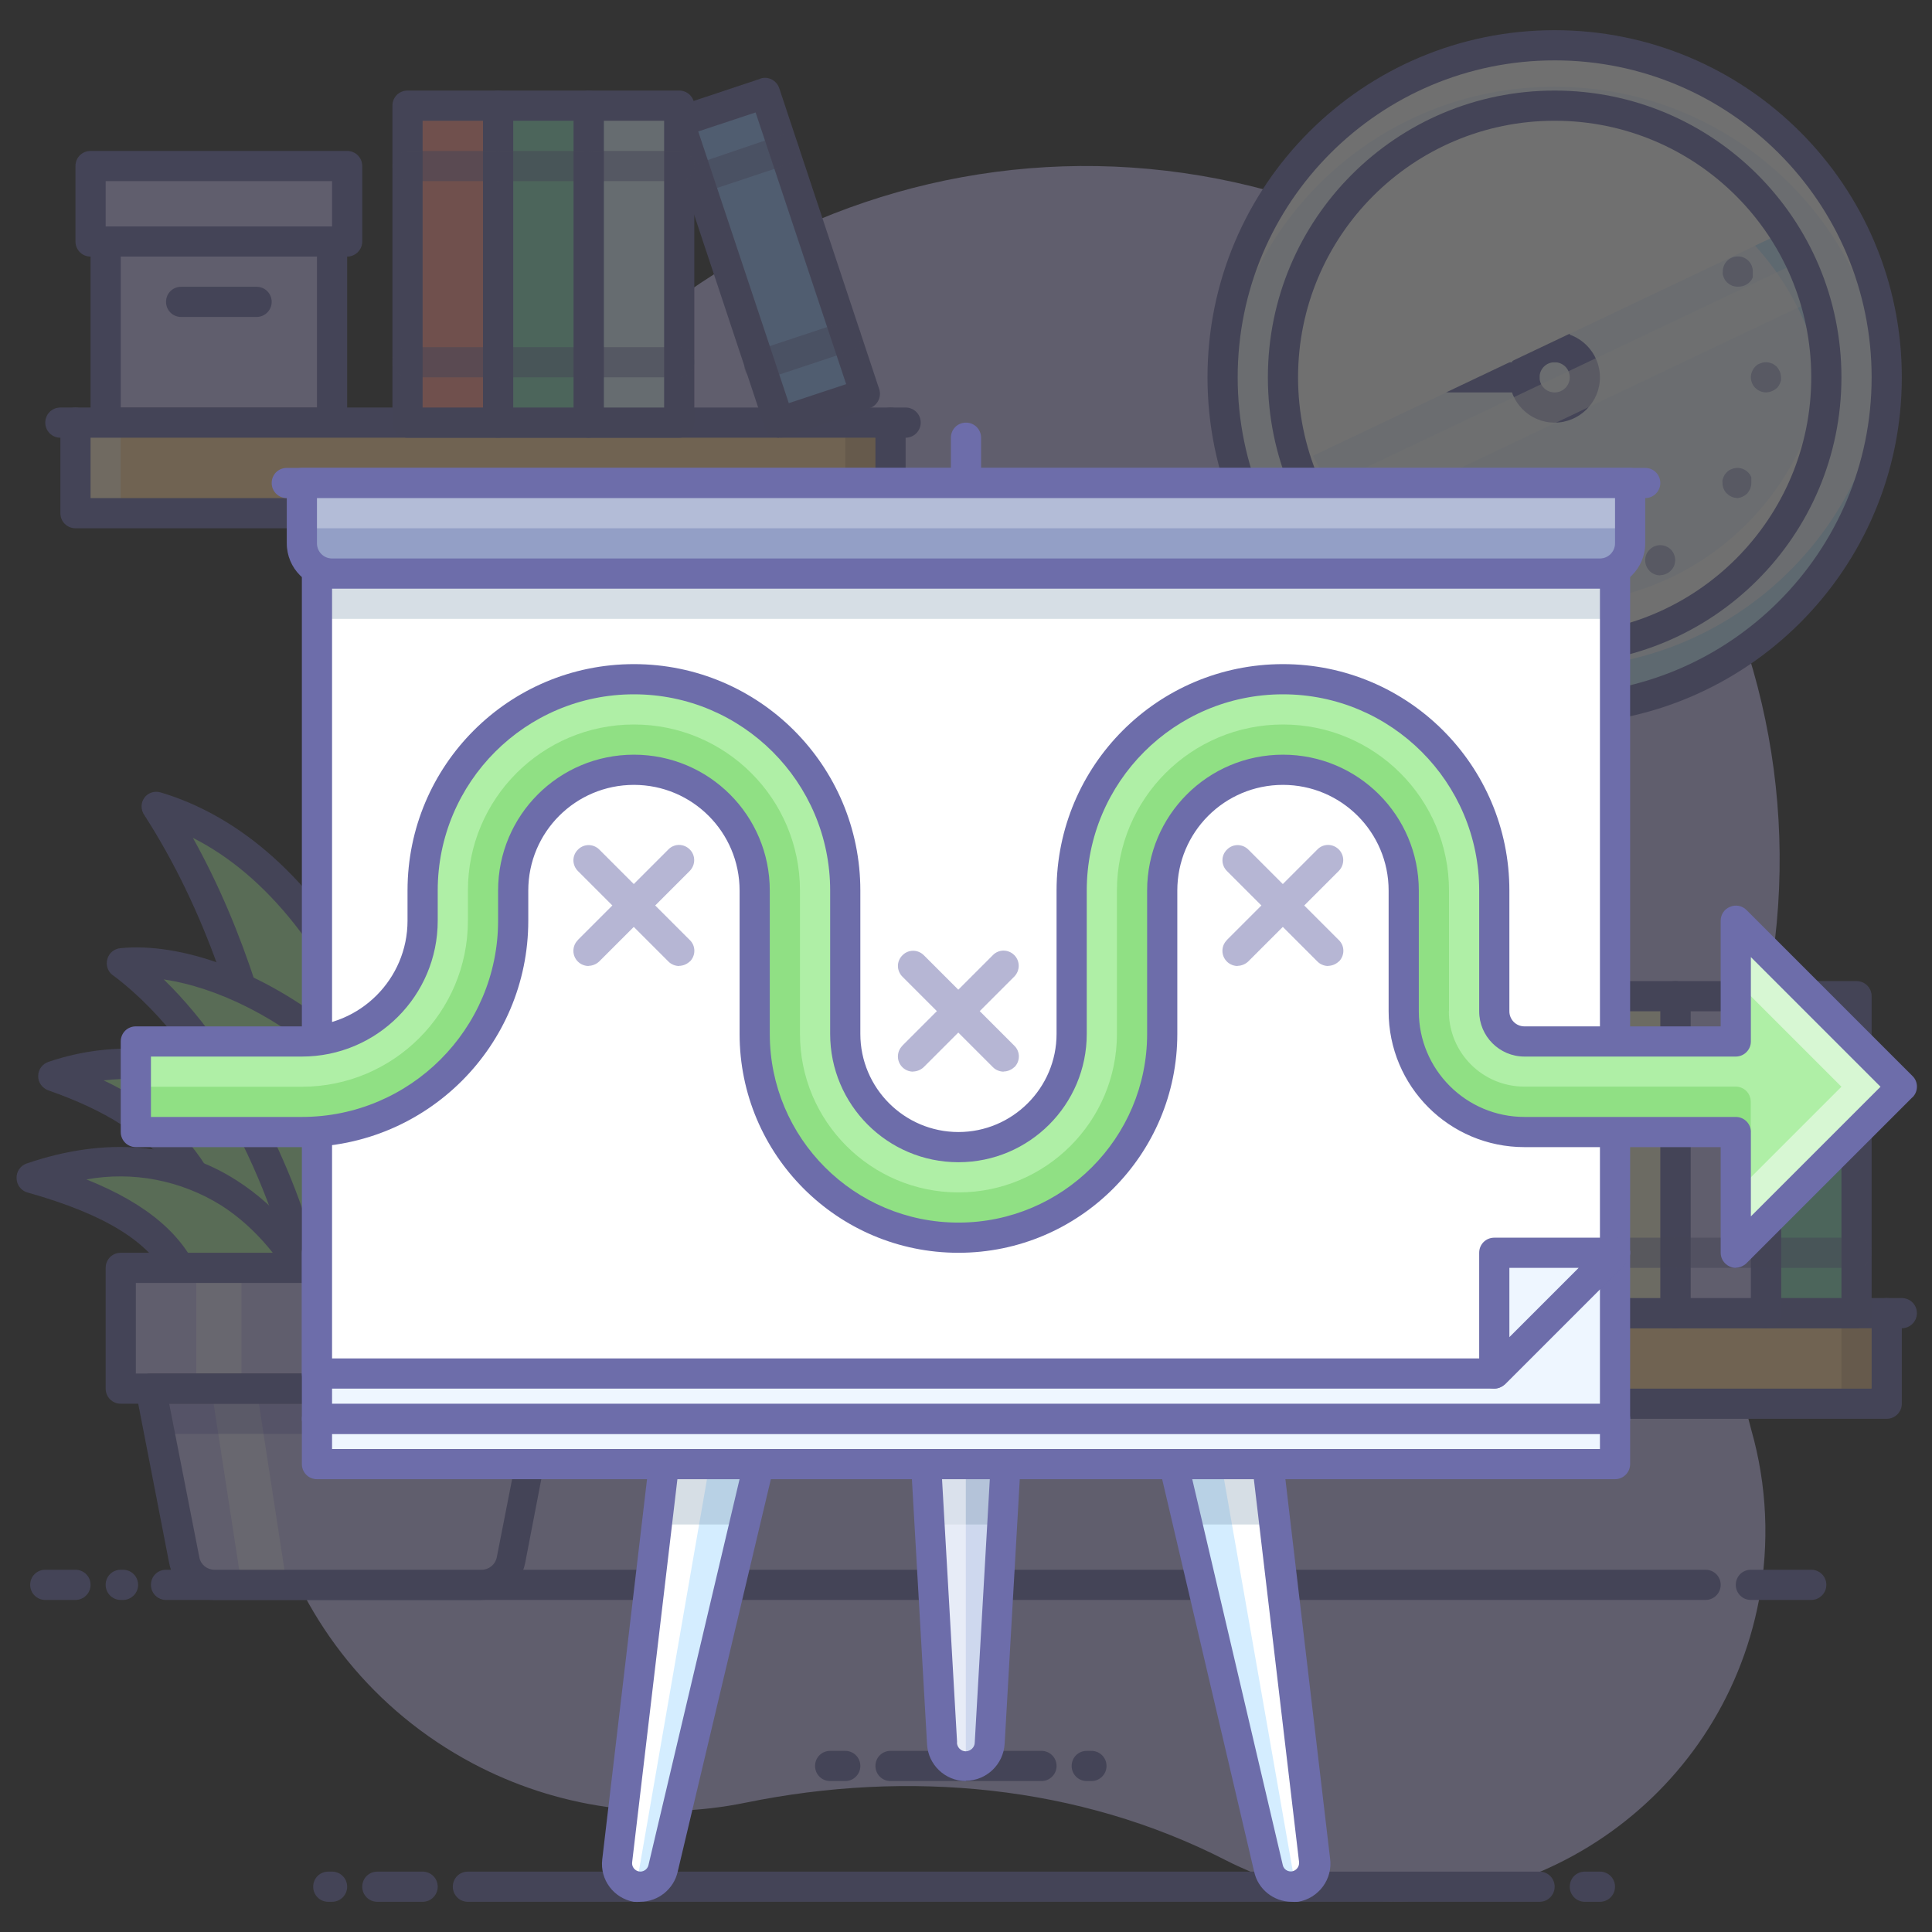 <svg viewBox="0 0 128 128" xmlns="http://www.w3.org/2000/svg" xmlns:xlink="http://www.w3.org/1999/xlink"><rect x="0" y="0" width="128" height="128" fill="#333333" stroke="none"/><defs><path d="M103 7v0c-9.95 0-18 8.07-17.99 18.01 0 1.93.31 3.85.92 5.68l32.25-15.32 -.001 0c-3.3-5.22-9.03-8.38-15.19-8.38Z" id="a"/></defs><g opacity=".3"><path fill="#C9C1F5" d="M116.25 69.17v0c6.73-24.47-7.64-49.77-32.1-56.51 -24.47-6.74-49.77 7.63-56.51 32.09 -1.09 3.92-1.64 7.98-1.65 12.05h0c-.01 8.2-2.02 16.28-5.85 23.53v0c-7 13.17-1.99 29.51 11.18 36.5 5.54 2.94 11.94 3.86 18.09 2.6 10.76-2.2 22.06-1.18 31.83 3.83v0c2.09 1.06 4.33 1.83 6.64 2.28v0c13.31 2.51 26.14-6.24 28.66-19.55 .7-3.74.53-7.59-.51-11.25v0c-2.29-8.4-2.23-17.26.19-25.61Z"/><g fill="#6D6DAA"><path d="M113 106H11v0c-.56 0-1-.45-1-1 0-.56.44-1 1-1h102v0c.55 0 1 .44 1 1 0 .55-.45 1-1 1Z"/><path d="M120 106h-4v0c-.56 0-1-.45-1-1 0-.56.44-1 1-1h4v0c.55 0 1 .44 1 1 0 .55-.45 1-1 1Z"/><path d="M5 106H3v0c-.56 0-1-.45-1-1 0-.56.44-1 1-1h2v0c.55 0 1 .44 1 1 0 .55-.45 1-1 1Z"/><path d="M8.15 106H8v0c-.56 0-1-.45-1-1 0-.56.44-1 1-1h.15v0c.55 0 1 .44 1 1 0 .55-.45 1-1 1Z"/></g><path fill="#B1F1A8" d="M34.7 45.72C27.32 59 27 75.89 27.25 93.1l-10.42.69c-.4-28.1 6.81-43.98 17.87-48.07Z"/><path fill="#6D6DAA" d="M16.83 94.79v0c-.56 0-1-.45-1-1 -.51-36.5 11.39-46.38 18.52-49v-.001c.39-.15.83-.04 1.11.29v0c.26.31.31.76.11 1.13 -7.21 13-7.58 29.57-7.32 46.89h0c0 .52-.42.96-.94 1l-10.42.68Zm15.63-46.9c-9.53 5.63-14.81 21.67-14.64 44.83l8.41-.55c-.23-16.11.21-31.6 6.23-44.28Z"/><path fill="#B1F1A8" d="M10.4 53.49c8.24 12.75 9.67 29.6 10.55 46.79h10.44C29.93 72.22 21.7 56.85 10.4 53.49Z"/><path fill="#6D6DAA" d="M31.39 101.28H21v0c-.56 0-1-.45-1-1C19.06 83 17.61 66.49 9.56 54v0c-.24-.35-.24-.8 0-1.14h0c.24-.34.68-.48 1.08-.36 7.3 2.17 19.82 11.25 21.7 47.7v0c.01.27-.09.54-.27.74h-.001c-.18.19-.42.32-.68.34Zm-9.49-2h8.43C29 76.17 22.65 60.51 12.78 55.51c6.83 12.26 8.27 27.68 9.12 43.77Z"/><path fill="#B1F1A8" d="M39 60.42c-6.09 6.19-9.07 19.45-9 25.31l-11.74-.3C21.75 71.13 31.31 60.86 39 60.42Z"/><path fill="#6D6DAA" d="M29.94 86.73v0l-11.74-.3v0c-.31-.01-.59-.16-.77-.4h-.001c-.18-.25-.25-.55-.17-.84 3.84-15.57 14.04-25.33 21.67-25.77v0c.55-.04 1.02.38 1.05.94 .01.28-.09.55-.29.75 -5.88 6-8.78 19-8.76 24.6h0c0 .27-.11.53-.3.72v0c-.19.18-.44.28-.7.29Zm-10.45-2.27l9.51.24c.26-5.41 2.53-16 7.4-22.71 -6.22 2.2-13.6 10.47-16.91 22.47Z"/><path fill="#B1F1A8" d="M43.71 75.39c-7.35 4.31-9.64 9.22-8.36 17.15L23.5 98c1.09-16.06 10.3-23.83 20.21-22.61Z"/><path fill="#6D6DAA" d="M23.5 99v0c-.21-.01-.41-.07-.57-.18h0c-.27-.19-.43-.5-.43-.82 .59-8.7 3.65-15.74 8.6-19.83h-.001c3.52-3 8.14-4.37 12.73-3.77v0c.42.05.77.36.86.79v0c.08.41-.11.84-.47 1.06 -6.89 4-9.1 8.56-7.89 16.13v0c.07.44-.16.87-.56 1.07l-11.85 5.48v0c-.14.05-.28.07-.42.07Zm17-22.71v-.001c-2.99.24-5.83 1.41-8.12 3.35 -4.2 3.48-6.92 9.37-7.72 16.73l9.59-4.37c-.94-7 .91-11.72 6.24-15.69Z"/><path fill="#B1F1A8" d="M3.53 71.3c8.05 2.8 11.24 7.17 11.54 15.2l12.68 3.08C23.56 74 13 68.18 3.53 71.3Z"/><path fill="#6D6DAA" d="M27.75 90.58v0c-.08 0-.17 0-.24 0l-12.68-3.11h0c-.44-.11-.75-.49-.76-.93 -.28-7.66-3.33-11.67-10.87-14.3l0-.001c-.41-.15-.68-.53-.67-.95v0c0-.43.28-.81.69-.94v0c4.37-1.49 9.16-1.06 13.21 1.18 5.66 3 10 9.37 12.28 17.79v0c.1.35.01.73-.25 1v0c-.2.17-.45.26-.71.26ZM16 85.71l10.31 2.49c-2.22-7.06-6-12.32-10.83-14.91l0-.001c-2.63-1.46-5.64-2.06-8.61-1.71 6 2.86 8.73 7.15 9.13 14.13Z"/><path fill="#B1F1A8" d="M8 63.81C15 69 19.6 80 20.49 85.74l10.69-.48C28.82 71.25 15.69 63.05 8 63.81Z"/><path fill="#6D6DAA" d="M20.49 86.74v0c-.5 0-.93-.36-1-.85 -.86-5.62-5.29-16.27-12-21.27H7.48c-.34-.25-.48-.68-.37-1.07H7.11c.1-.4.45-.69.86-.73 8-.8 21.76 7.67 24.23 22.27v0c.04.28-.04.57-.21.8v0c-.18.22-.45.35-.73.37l-10.69.48Zm-9.64-21.85c5.64 5.48 9.4 14.36 10.47 19.81l8.68-.39C27.55 73 17.94 65.94 10.85 64.89Z"/><path fill="#B1F1A8" d="M41.85 70.54C33.94 73.72 31 78.23 31 86.27l-12.49 3.67C22 74.19 32.23 67.88 41.85 70.54Z"/><path fill="#6D6DAA" d="M18.51 90.94v0c-.56.01-1.02-.43-1.03-.98 -.01-.09 0-.17.02-.25 1.87-8.51 5.93-15 11.44-18.34h0c3.93-2.43 8.7-3.08 13.14-1.8v0c.41.11.7.48.73.91h0c.03.43-.22.83-.62 1 -7.39 2.96-10.2 7.11-10.2 14.77v0c.01.45-.28.87-.72 1l-12.49 3.64h0c-.1.02-.19.03-.28.04Zm19-20v0c-2.66.01-5.26.76-7.51 2.15 -4.67 2.82-8.23 8.25-10.11 15.4l10.15-3c.09-7 2.63-11.4 8.48-14.54 -.32.05-.65.05-.98.05Z"/><path fill="#B1F1A8" d="M2.11 78.05c11.06 3.12 12.05 8 10 16.26l12.32 4.3C22.74 81.83 13.89 74 2.11 78.05Z"/><path fill="#6D6DAA" d="M24.42 99.61h0c-.11.01-.23.01-.33 0l-12.32-4.36h-.001c-.49-.18-.77-.69-.64-1.18 2-7.87 1.08-12.13-9.29-15.06H1.83c-.43-.12-.72-.5-.73-.93h0c-.03-.45.25-.86.68-1 5.19-1.77 10-1.38 13.92 1.14 5.37 3.44 8.72 10.45 9.71 20.27v0c.05.54-.35 1.03-.9 1.09 -.04 0-.07 0-.11 0Zm-11.14-6l10 3.48c-1.09-8.26-4.12-14.34-8.61-17.22h0C12 78.2 8.82 77.58 5.73 78.14c8.27 3.32 9.19 8.33 7.55 15.52Z"/><g fill="#C9C1F5" fill-rule="evenodd"><path d="M31.85 105h-17.7v0c-.98.01-1.82-.67-2-1.62L10 92h26l-2.19 11.38v0c-.19.93-1.01 1.61-1.96 1.62Z"/><path opacity=".5" fill="#FFF" d="M19 105l-3 0 -2-13 3 0 2 13Z"/><path opacity=".3" fill="#554DAD" d="M35.42 95l.58-3 -26 0 .58 3 24.84 0Z"/></g><path fill="#C9C1F5" d="M8 84h30v8H8Z"/><path opacity=".5" fill="#FFF" d="M13 84h3v8h-3Z"/><g fill="#6D6DAA"><path d="M31.85 106h-17.7 0c-1.44-.01-2.67-1.03-2.94-2.43L9 92.19v0c-.06-.3.02-.6.21-.82h0c.19-.24.48-.38.79-.37h26v0c.29 0 .58.13.77.37v0c.18.22.26.52.21.82l-2.19 11.38h0c-.28 1.4-1.51 2.42-2.94 2.43ZM11.21 93l2 10.19h0c.09.47.51.81 1 .81h17.7v0c.48 0 .9-.34 1-.81l2-10.19Z"/><path d="M38 93H8v0c-.56 0-1-.45-1-1v-8 0c0-.56.44-1 1-1h30v0c.55 0 1 .44 1 1v8 0c0 .55-.45 1-1 1ZM9 91h28v-6H9Z"/><path d="M69 118H59v0c-.56 0-1-.45-1-1 0-.56.44-1 1-1h10v0c.55 0 1 .44 1 1 0 .55-.45 1-1 1Z"/><path d="M72.32 118H72v0c-.56 0-1-.45-1-1 0-.56.44-1 1-1h.31v0c.55 0 1 .44 1 1 0 .55-.45 1-1 1Z"/><path d="M56 118h-1v0c-.56 0-1-.45-1-1 0-.56.44-1 1-1h1v0c.55 0 1 .44 1 1 0 .55-.45 1-1 1Z"/><path d="M102 126H31v0c-.56 0-1-.45-1-1 0-.56.44-1 1-1h71v0c.55 0 1 .44 1 1 0 .55-.45 1-1 1Z"/><path d="M106 126h-1v0c-.56 0-1-.45-1-1 0-.56.44-1 1-1h1v0c.55 0 1 .44 1 1 0 .55-.45 1-1 1Z"/><path d="M22 126h-.25v0c-.56 0-1-.45-1-1 0-.56.44-1 1-1H22v0c.55 0 1 .44 1 1 0 .55-.45 1-1 1Z"/><path d="M28 126h-3v0c-.56 0-1-.45-1-1 0-.56.44-1 1-1h3v0c.55 0 1 .44 1 1 0 .55-.45 1-1 1Z"/></g><path fill="#C9C1F5" d="M7 16h15v12H7Z"/><path fill="#6D6DAA" d="M22 29H7v0c-.56 0-1-.45-1-1V16v0c0-.56.44-1 1-1h15v0c.55 0 1 .44 1 1v12 0c0 .55-.45 1-1 1ZM8 27h13V17H8Z"/><path fill="#C9C1F5" d="M6 11h17v5H6Z"/><g fill="#6D6DAA"><path d="M23 17H6v0c-.56 0-1-.45-1-1v-5 0c0-.56.44-1 1-1h17v0c.55 0 1 .44 1 1v5 0c0 .55-.45 1-1 1ZM7 15h15v-3H7Z"/><path d="M17 21h-5v0c-.56 0-1-.45-1-1 0-.56.44-1 1-1h5v0c.55 0 1 .44 1 1 0 .55-.45 1-1 1Z"/></g><path fill="#EEF6FF" d="M103 3a22 22 0 1 0 0 44 22 22 0 1 0 0-44Z"/><path fill="#FFF" d="M103 5.75h-.001c11.63-.03 21.27 9.01 22 20.63 0-.46 0-.92 0-1.38v0c0-12.16-9.85-22-22-22 -12.16 0-22 9.84-22 22 0 .46 0 .92 0 1.38v-.001c.72-11.62 10.36-20.66 22-20.63Z"/><path opacity=".3" fill="#5CBEFF" d="M103 44.25l-.001 0c-11.64.02-21.28-9.02-22-20.63 0 .46 0 .92 0 1.38v0c0 12.15 9.84 22 22 22 12.15 0 22-9.85 22-22 0-.46 0-.92 0-1.38v0c-.73 11.61-10.37 20.65-22 20.63Z"/><path fill="#6D6DAA" d="M103 48v0c-12.71 0-23-10.3-23-23 0-12.71 10.29-23 23-23 12.7 0 23 10.29 23 23v0c0 12.7-10.3 23-23 23Zm0-44v0c-11.6 0-21 9.4-21 21 0 11.59 9.4 21 21 21 11.59 0 21-9.41 21-21v0c0-11.6-9.41-21-21-21Z"/><path fill="#EEF6FF" d="M103 7a18 18 0 1 0 0 36 18 18 0 1 0 0-36Z"/><use opacity=".5" fill="#FFF" xlink:href="#a"/><g fill="#6D6DAA"><path d="M103 28v0c-1.66 0-3-1.35-3-3 0-1.66 1.34-3 3-3 1.65 0 3 1.34 3 3v0c0 1.65-1.35 3-3 3Zm0-4v0c-.56 0-1 .44-1 1 0 .55.44 1 1 1 .55 0 1-.45 1-1v0c0-.56-.45-1-1-1Z"/><path d="M103 24v0c-.56 0-1-.45-1-1v-8 0c0-.56.44-1 1-1 .55 0 1 .44 1 1v8 0c0 .55-.45 1-1 1Z"/><path d="M101 26h-5v0c-.56 0-1-.45-1-1 0-.56.44-1 1-1h5v0c.55 0 1 .44 1 1 0 .55-.45 1-1 1Z"/></g><g opacity=".5"><g fill="#6D6DAA"><path d="M103 12v0c-.14 0-.27-.03-.38-.08v-.001c-.13-.06-.24-.13-.33-.21v-.001c-.19-.2-.29-.45-.29-.71v0c-.01-.07-.01-.14 0-.2v0c.01-.07.03-.13.06-.18v0c.01-.07.05-.12.09-.17l.12-.16h-.001c.09-.09.2-.16.33-.21v0c.24-.11.51-.11.76-.001l-.001-.001c.12.05.23.12.33.21v-.001c.39.38.39 1.02 0 1.41 -.01 0-.01 0-.01 0v0c-.1.08-.21.15-.33.21v0c-.12.05-.24.08-.36.08Z"/><path d="M103 40v0c-.14-.01-.26-.03-.38-.08v-.001c-.13-.06-.24-.13-.33-.21l-.12-.16v0c-.04-.06-.08-.11-.09-.17v0c-.03-.06-.05-.12-.06-.18v0c-.01-.07-.01-.14 0-.2l-.001-.001c0-.27.1-.52.29-.71h-.001c.09-.09.2-.16.33-.21v0c.24-.11.51-.11.76 0h-.001c.12.05.23.12.33.21v0c.39.38.39 1.02 0 1.41 -.01 0-.01 0-.01 0l-.001 0c-.1.08-.21.15-.33.21V39.9c-.13.05-.27.08-.4.08Z"/><path d="M89 26v0c-.27-.01-.52-.11-.71-.29v0c-.09-.1-.16-.21-.21-.33v0c-.06-.13-.08-.25-.08-.38v0c0-.56.44-1 1-1 .55 0 1 .44 1 1h0c0 .13-.03.26-.08.38v-.001c-.06.12-.13.23-.21.33v-.001c-.2.18-.45.28-.71.29Z"/><path d="M117 26v0c-.14-.01-.26-.03-.38-.08v0c-.38-.16-.62-.52-.62-.92h-.001c0-.14.02-.26.08-.38v-.001c.05-.13.12-.24.21-.33v-.001c.09-.1.2-.17.33-.21v0c.18-.08.38-.1.58-.06l.18.06v-.001c.06.01.11.05.17.09l.16.12v0c.08.09.15.2.21.33v0c.05.12.07.24.08.38v-.001c0 .06 0 .13 0 .2v0c-.02.06-.04.12-.06.18v-.001c-.03.06-.06.12-.09.18l-.12.15 -.16.12v-.001c-.06.03-.11.07-.17.09l-.18.06Z"/><path d="M96 13.87v0c-.56-.01-1-.46-1-1.01 0-.27.1-.51.28-.7v-.001c.38-.4 1.02-.4 1.41-.01 0 0 0 0 0 0v-.001c.18.18.29.44.29.71v0c0 .06 0 .12 0 .19v-.001c-.02.06-.04.12-.06.19v0c-.02.06-.06.11-.09.17v0c-.19.27-.5.44-.83.44Z"/><path d="M110 38.12v0c-.27 0-.53-.11-.71-.29l-.001 0c-.09-.1-.17-.21-.21-.32v0c-.06-.13-.08-.26-.08-.39v0c0-.27.1-.52.29-.7v0c.38-.4 1.02-.4 1.41-.01 0 0 0 0 0 0v0c.18.18.28.43.29.7v0c-.01.13-.03.26-.08.39v0c-.16.36-.52.6-.92.61Z"/><path d="M90.88 33v0c-.56 0-1-.45-1-1v0c-.01-.14.02-.26.07-.38v0c.05-.13.12-.24.22-.33v0c.39-.39 1.01-.39 1.41 0v-.001c.19.18.29.44.3.71v0c0 .55-.45 1-1 1Z"/><path d="M115.13 19v0c-.14-.01-.27-.03-.39-.08v-.001c-.12-.05-.23-.13-.32-.21l-.13-.15 -.09-.18 -.06-.18v0c-.01-.07-.01-.14 0-.2v0c-.01-.56.44-1.01.99-1.01 .26-.01.52.1.71.29v-.001c.09.09.16.2.22.33v0c.04.12.07.24.07.38v0c0 .06 0 .13 0 .2v0c0 .05 0 .12 0 .18l-.09.18 -.13.15v0c-.21.2-.5.31-.79.29Z"/><path d="M90.88 19v0c-.56 0-1-.45-1-1v0c-.01-.14.02-.26.07-.38v0c.05-.13.12-.24.22-.33v0c.39-.39 1.01-.39 1.41 0v-.001c.19.18.29.44.3.71v0c0 .55-.45 1-1 1Z"/><path d="M115.13 33v0c-.14-.01-.27-.03-.39-.08v0c-.12-.05-.23-.13-.32-.21v0c-.2-.19-.3-.45-.3-.71v0c-.01-.07-.01-.14 0-.2l.06-.18 .09-.18 .13-.15v0c.09-.09.2-.17.32-.21v0c.37-.16.8-.08 1.09.21l.13.15 .09.18v0c0 .05 0 .12 0 .18v0c0 .06 0 .13 0 .2v0c0 .13-.03.25-.07.38v0c-.06.12-.13.23-.22.33v0c-.17.16-.38.26-.61.29Z"/><path d="M96 38.13v0c-.56 0-1.01-.45-1.01-1 -.01-.27.1-.53.29-.72v0c.38-.4 1.02-.4 1.41-.01 0 0 0 0 0 0v0c.38.39.38 1.01 0 1.41l-.15.13 -.18.09 -.18.06Z"/><path d="M110 13.88v0c-.56 0-1-.45-1-1h-.001c0-.14.02-.27.08-.39v0c.04-.12.12-.23.21-.32v0c.38-.4 1.02-.4 1.41-.01 0 0 0 0 0 0v-.001c.08.09.16.2.21.32v-.001c.05.12.07.25.08.39v0c0 .55-.45 1-1 1Z"/></g></g><path fill="#FFF" d="M103 40v0c-9.36-.01-17.15-7.18-17.92-16.5v0c-.06.49-.08.99-.08 1.5v0c0 9.94 8.05 18 18 18 9.94 0 18-8.06 18-18l0-.001c-.01-.51-.03-1.01-.08-1.5v0c-.78 9.32-8.57 16.49-17.92 16.5Z"/><path opacity=".3" fill="#5CBEFF" d="M103 10.43l0 0c-9.25-.01-16.99 7-17.91 16.2C85 26.09 85 25.55 85 25v0c0-9.95 8.05-18 18-18 9.94 0 18 8.05 18 18 0 .55 0 1.09-.09 1.63v0c-.93-9.2-8.67-16.21-17.91-16.2Z"/><g fill="#FFF"><use opacity=".5" xlink:href="#a"/><path opacity=".5" d="M88.11 35.12l32.13-15.27v-.001c-.27-.87-.61-1.72-1-2.53L86.77 32.74h0c.38.82.83 1.61 1.34 2.37Z"/></g><g fill="#6D6DAA"><path d="M103 44v0c-10.5 0-19-8.51-19-19 0-10.5 8.5-19 19-19 10.49 0 19 8.5 19 19v0c0 10.49-8.51 19-19 19Zm0-36v0c-9.39 0-17 7.61-17 17 0 9.38 7.61 17 17 17 9.38 0 17-7.62 17-17v0c0-9.39-7.62-17-17-17Z"/><path d="M5 29H4v0c-.56 0-1-.45-1-1 0-.56.44-1 1-1h1v0c.55 0 1 .44 1 1 0 .55-.45 1-1 1Z"/><path d="M60 29h-1v0c-.56 0-1-.45-1-1 0-.56.44-1 1-1h1v0c.55 0 1 .44 1 1 0 .55-.45 1-1 1Z"/></g><path fill="#FFD599" d="M5 28h54v6H5Z"/><path opacity=".2" fill="#633D3D" d="M56 28h3v6h-3Z"/><path opacity=".5" fill="#FFF" d="M5 28h3v6H5Z"/><path fill="#6D6DAA" d="M59 35H5v0c-.56 0-1-.45-1-1v-6 0c0-.56.44-1 1-1h54v0c.55 0 1 .44 1 1v6 0c0 .55-.45 1-1 1ZM6 33h52v-4H6Z"/><path fill="#95BFFF" d="M48.16 6.59h6v21h-6Z" transform="matrix(.949-.315.315.949-2.78 16.99)"/><path fill="#6D6DA8" d="M51.62 29v0c-.43 0-.82-.28-.95-.68L44.05 8.39v0c-.18-.53.1-1.1.62-1.27 0-.01 0-.01.01-.01l5.69-1.89V5.21c.52-.18 1.08.11 1.26.64l6.62 19.93v0c.17.52-.11 1.08-.63 1.26l-5.7 1.94v0c-.11.01-.21.01-.31 0ZM46.26 8.71l6 18 3.8-1.26 -6-18Z"/><g opacity=".5"><g fill="#6D6DA8"><path d="M46.26 12.87v-.001c-.56-.03-.98-.5-.96-1.05 .02-.42.29-.78.69-.91l5.64-1.92 0-.001c.52-.18 1.09.11 1.26.63 .17.52-.12 1.09-.64 1.26l-5.69 1.89 -.001 0c-.11.04-.22.06-.32.08Z"/><path d="M50.36 25.21v0c-.46.02-.87-.27-1-.69v0c-.18-.53.11-1.09.64-1.26l5.7-1.89v0c.51-.2 1.09.07 1.28.58 0 .01 0 .02.01.04v0c.17.52-.11 1.09-.63 1.26 -.01 0-.01 0-.01 0l-5.7 1.89h0c-.11.03-.21.04-.31.05Z"/></g></g><path fill="#DEF1FF" d="M39.01 7h6v21h-6Z"/><path fill="#6D6DA8" d="M45 29h-6v0c-.56 0-1-.45-1-1V7v0c0-.56.44-1 1-1h6v0c.55 0 1 .44 1 1v21 0c0 .55-.45 1-1 1Zm-5-2h4V8h-4Z"/><path fill="#87D9B8" d="M33.01 7h6v21h-6Z"/><path fill="#6D6DA8" d="M39 29h-6v0c-.56 0-1-.45-1-1V7v0c0-.56.44-1 1-1h6v0c.55 0 1 .44 1 1v21 0c0 .55-.45 1-1 1Zm-5-2h4V8h-4Z"/><path fill="#FF948A" d="M27.01 7h6v21h-6Z"/><path fill="#6D6DA8" d="M33 29h-6v0c-.56 0-1-.45-1-1V7v0c0-.56.44-1 1-1h6v0c.55 0 1 .44 1 1v21 0c0 .55-.45 1-1 1Zm-5-2h4V8h-4Z"/><g opacity=".5"><g fill="#6D6DA8"><path d="M33 12h-6v0c-.56 0-1-.45-1-1 0-.56.44-1 1-1h6v0c.55 0 1 .44 1 1 0 .55-.45 1-1 1Z"/><path d="M33 25h-6v0c-.56 0-1-.45-1-1 0-.56.44-1 1-1h6v0c.55 0 1 .44 1 1 0 .55-.45 1-1 1Z"/><path d="M39 12h-6v0c-.56 0-1-.45-1-1 0-.56.44-1 1-1h6v0c.55 0 1 .44 1 1 0 .55-.45 1-1 1Z"/><path d="M39 25h-6v0c-.56 0-1-.45-1-1 0-.56.44-1 1-1h6v0c.55 0 1 .44 1 1 0 .55-.45 1-1 1Z"/><path d="M45 12h-6v0c-.56 0-1-.45-1-1 0-.56.44-1 1-1h6v0c.55 0 1 .44 1 1 0 .55-.45 1-1 1Z"/><path d="M45 25h-6v0c-.56 0-1-.45-1-1 0-.56.44-1 1-1h6v0c.55 0 1 .44 1 1 0 .55-.45 1-1 1Z"/></g></g><g fill="#6D6DAA"><path d="M71 88h-1v0c-.56 0-1-.45-1-1 0-.56.44-1 1-1h1v0c.55 0 1 .44 1 1 0 .55-.45 1-1 1Z"/><path d="M126 88h-1v0c-.56 0-1-.45-1-1 0-.56.44-1 1-1h1v0c.55 0 1 .44 1 1 0 .55-.45 1-1 1Z"/></g><path fill="#FFD599" d="M71 87h54v6H71Z"/><path opacity=".2" fill="#633D3D" d="M122 87h3v6h-3Z"/><path opacity=".5" fill="#FFF" d="M71 87h3v6h-3Z"/><path fill="#6D6DAA" d="M125 94H71v0c-.56 0-1-.45-1-1v-6 0c0-.56.44-1 1-1h54v0c.55 0 1 .44 1 1v6 0c0 .55-.45 1-1 1Zm-53-2h52v-4H72Z"/><path fill="#87D9B8" d="M117.01 66h6v21h-6Z"/><path fill="#6D6DA8" d="M123 88h-6v0c-.56 0-1-.45-1-1V66v0c0-.56.44-1 1-1h6v0c.55 0 1 .44 1 1v21 0c0 .55-.45 1-1 1Zm-5-2h4V67h-4Z"/><path fill="#C9C1F5" d="M111.01 66h6v21h-6Z"/><path fill="#6D6DAA" d="M117 88h-6v0c-.56 0-1-.45-1-1V66v0c0-.56.44-1 1-1h6v0c.55 0 1 .44 1 1v21 0c0 .55-.45 1-1 1Zm-5-2h4V67h-4Z"/><path fill="#F2EED5" d="M105.01 66h6v21h-6Z"/><path fill="#6D6DAA" d="M111 88h-6v0c-.56 0-1-.45-1-1V66v0c0-.56.44-1 1-1h6v0c.55 0 1 .44 1 1v21 0c0 .55-.45 1-1 1Zm-5-2h4V67h-4Z"/><g opacity=".5"><g fill="#6D6DA8"><path d="M111 71h-6v0c-.56 0-1-.45-1-1 0-.56.44-1 1-1h6v0c.55 0 1 .44 1 1 0 .55-.45 1-1 1Z"/><path d="M111 84h-6v0c-.56 0-1-.45-1-1 0-.56.44-1 1-1h6v0c.55 0 1 .44 1 1 0 .55-.45 1-1 1Z"/><path d="M117 71h-6v0c-.56 0-1-.45-1-1 0-.56.44-1 1-1h6v0c.55 0 1 .44 1 1 0 .55-.45 1-1 1Z"/><path d="M117 84h-6v0c-.56 0-1-.45-1-1 0-.56.44-1 1-1h6v0c.55 0 1 .44 1 1 0 .55-.45 1-1 1Z"/><path d="M123 71h-6v0c-.56 0-1-.45-1-1 0-.56.44-1 1-1h6v0c.55 0 1 .44 1 1 0 .55-.45 1-1 1Z"/><path d="M123 84h-6v0c-.56 0-1-.45-1-1 0-.56.44-1 1-1h6v0c.55 0 1 .44 1 1 0 .55-.45 1-1 1Z"/></g></g></g><path fill="#CED8EE" d="M64 117v0 0c-.85-.01-1.54-.66-1.59-1.5L60.6 83.68v0c-.06-.88.6-1.63 1.47-1.68 .03-.01.06-.01.1-.01h3.64v0c.87-.01 1.58.7 1.58 1.57 0 .03-.01.06-.01.1l-1.81 31.82v0c-.06.84-.75 1.49-1.59 1.5Z"/><path opacity=".3" fill="#7690A8" d="M61.59 101l4.82 0 .29-5 -5.4 0 .29 5Z"/><path opacity=".5" fill="#FFF" d="M62.18 82h-.001c-.88-.01-1.59.7-1.59 1.57 -.01.03 0 .06 0 .1l1.81 31.82h-.001c.05.84.74 1.49 1.59 1.5v-35Z"/><path fill="#6D6DAA" d="M64 118v0c-1.38 0-2.51-1.08-2.58-2.44L59.6 83.73v-.001c-.09-1.43 1-2.65 2.42-2.73 .05-.01.1-.01.15-.01h3.64v0c1.42-.01 2.58 1.15 2.58 2.57 0 .05-.01.1-.01.15l-1.82 31.83 -.001 0c-.08 1.36-1.21 2.44-2.58 2.44Zm-1.82-35h0c-.17-.01-.32.06-.43.18h0c-.11.12-.17.27-.16.44l1.82 31.82H63.4c0 .32.26.59.59.59 .32-.01.59-.27.59-.59l1.82-31.82v0c0-.17-.06-.32-.16-.44h0c-.12-.12-.27-.19-.43-.18Z"/><path fill="#D4EDFF" d="M42.16 125v0 0c-.81-.15-1.37-.9-1.27-1.71l3.65-30.9v0c.07-.86.82-1.49 1.68-1.41 .03 0 .07 0 .11.01l3.5.62h-.001c.84.14 1.4.95 1.25 1.79 -.01.02-.02.05-.02.08l-7.14 30.29h-.001c-.18.81-.96 1.35-1.78 1.21Z"/><path fill="#FFF" d="M48 91.32L46.34 91h0c-.85-.15-1.65.42-1.79 1.26 -.01.02-.01.05-.02.08l-3.65 30.9 0-.001c-.12.82.44 1.6 1.27 1.75Z"/><path opacity=".3" fill="#7690A8" d="M43.52 101l5.8 0 1.17-5 -6.38 0 -.59 5Z"/><path fill="#6D6DAA" d="M42.43 126v0c-.15.01-.3.01-.44 0v0 0c-1.34-.24-2.25-1.47-2.09-2.81l3.64-30.9v0c.08-.7.44-1.33 1-1.75l-.001 0c.57-.43 1.29-.59 2-.46l3.49.62v0c.69.11 1.3.51 1.69 1.1h0c.38.59.51 1.31.35 2L44.9 124l0-.001c-.26 1.16-1.29 1.99-2.48 2Zm3.64-34v0c-.12-.01-.23.03-.32.11v0c-.13.08-.21.22-.22.38l-3.65 30.9v-.001c-.03.28.16.54.45.6v0 0c.28.05.56-.13.63-.41l7.15-30.29v0c.06-.31-.13-.61-.43-.67 -.01-.01-.01-.01-.02-.01l-3.5-.62Z"/><path fill="#D4EDFF" d="M85.84 125v0 0c.8-.15 1.36-.9 1.27-1.71l-3.65-30.9v0c-.08-.86-.83-1.49-1.69-1.41 -.04 0-.08 0-.12.01l-3.5.62v0c-.85.14-1.41.95-1.26 1.79 0 .02.01.05.01.08l7.14 30.29v0c.17.81.95 1.35 1.78 1.21Z"/><path fill="#FFF" d="M87.11 123.27l-3.65-30.9h0c-.09-.86-.85-1.48-1.71-1.39 -.04 0-.07 0-.1.01l-1.73.31 5.91 33.69v-.001c.81-.15 1.37-.91 1.27-1.73Z"/><path opacity=".3" fill="#7690A8" d="M78.68 101l5.8 0 -.59-5 -6.39 0 1.18 5Z"/><g fill="#6D6DAA"><path d="M85.57 126v0c-1.2-.01-2.23-.84-2.48-2L76 93.75v0c-.17-.69-.04-1.41.35-2v0c.38-.58.97-.97 1.65-1.09l3.48-.66v-.001c.7-.13 1.42.03 2 .46h-.001c.55.42.91 1.05 1 1.75l3.64 30.9v0c.2 1.38-.75 2.66-2.12 2.89v0 0c-.15.01-.29.01-.43 0Zm-3.64-34h-.1l-3.5.61h-.001c-.31.05-.51.35-.45.65 0 0 0 0 0 .01l7.11 30.3v0c.06.28.34.46.63.41v0 -.001c.28-.06.47-.32.45-.6l-3.65-30.9h-.001c-.02-.16-.1-.3-.22-.38v0c-.08-.07-.18-.11-.28-.11Z"/><path d="M64 33v0c-.56 0-1-.45-1-1v-3 0c0-.56.44-1 1-1 .55 0 1 .44 1 1v3 0c0 .55-.45 1-1 1Z"/><path d="M109 33H19v0c-.56 0-1-.45-1-1 0-.56.44-1 1-1h90v0c.55 0 1 .44 1 1 0 .55-.45 1-1 1Z"/></g><path fill="#EEF6FF" d="M21 94h86v3H21Z"/><path fill="#6D6DAA" d="M107 98H21v0c-.56 0-1-.45-1-1v-3 0c0-.56.44-1 1-1h86v0c.55 0 1 .44 1 1v3 0c0 .55-.45 1-1 1Zm-85-2h84v-1H22Z"/><path fill="#EEF6FF" d="M21 83h86v11H21Z"/><path fill="#6D6DAA" d="M107 95H21v0c-.56 0-1-.45-1-1V83v0c0-.56.44-1 1-1h86v0c.55 0 1 .44 1 1v11 0c0 .55-.45 1-1 1Zm-85-2h84v-9H22Z"/><path fill="#FFF" d="M21 36l0 55 78 0 8-8 0-47 -86 0Z"/><path opacity=".3" fill="#7690A8" d="M21 38h86v3H21Z"/><path fill="#6D6DAA" d="M99 92H21v0c-.56 0-1-.45-1-1V36v0c0-.56.44-1 1-1h86v0c.55 0 1 .44 1 1v47 -.001c-.01.26-.11.51-.29.71l-8 8H99.7c-.2.18-.45.28-.71.29Zm-77-2h76.59l7.41-7.41V37H22Z"/><path fill="#EEF6FF" d="M99 91l0-8 8 0 -8 8Z"/><path fill="#6D6DAA" d="M99 92v0c-.14 0-.27-.03-.38-.08v0c-.38-.16-.62-.52-.62-.92v-8 0c0-.56.44-1 1-1h8v0c.4 0 .76.24.92.62h0c.15.37.07.8-.21 1.09l-8 8 0 0c-.19.18-.45.29-.71.29Zm1-8v4.59l4.59-4.59Z"/><path fill="#939FC6" d="M106 38H22v0c-1.11 0-2-.9-2-2v-4h88v4 0c0 1.1-.9 2-2 2Z"/><path opacity=".3" fill="#FFF" d="M20 32h88v3H20Z"/><path fill="#6D6DAA" d="M106 39H22v0c-1.66 0-3-1.35-3-3v-4 0c0-.56.44-1 1-1h88v0c.55 0 1 .44 1 1v4 0c0 1.65-1.35 3-3 3Zm-85-6v3 0c0 .55.44 1 1 1h84v0c.55 0 1-.45 1-1v-3Z"/><path fill="#AFEFA6" d="M126 72l-11-11v8h-14v0c-1.11 0-2-.9-2-2v-8 0c0-7.74-6.27-14-14-14v0 0c-7.74 0-14 6.26-14 14v9.5 0c0 4.14-3.36 7.5-7.5 7.5v0 0c-4.15 0-7.5-3.36-7.5-7.5V59v0c0-7.74-6.27-14-14-14v0 0c-7.74 0-14 6.26-14 14v2 0c0 4.41-3.59 8-8 8H9v6h11v0c7.73 0 14-6.27 14-14v-2 0c0-4.42 3.58-8 8-8v0 0c4.41 0 8 3.58 8 8v9.5 0c-.01 7.45 6.02 13.49 13.47 13.5 0 0 .01 0 .02 0v0 0c7.45 0 13.49-6.03 13.5-13.48 0-.01 0-.02 0-.03v-9.5 0c0-4.42 3.58-8 8-8v0 0c4.41 0 8 3.58 8 8v8 0c0 4.41 3.58 8 8 8h14v8Z"/><path opacity=".3" fill="#48BA33" d="M96 67v-8 0c0-6.08-4.93-11-11-11v0 0c-6.08 0-11 4.92-11 11v9.5 0C74 74.29 69.29 79 63.5 79v0 0C57.7 79 53 74.29 53 68.5V59v0c0-6.08-4.93-11-11-11v0 0c-6.08 0-11 4.92-11 11v2 0c0 6.07-4.93 11-11 11H9v3h11v0c7.73 0 14-6.27 14-14v-2 0c0-4.42 3.58-8 8-8v0 0c4.41 0 8 3.58 8 8v9.5 0c-.01 7.45 6.02 13.49 13.47 13.5 0 0 .01 0 .02 0v0 0c7.45 0 13.49-6.03 13.5-13.48 0-.01 0-.02 0-.03v-9.5 0c0-4.42 3.58-8 8-8v0 0c4.41 0 8 3.58 8 8v8 0c0 4.41 3.58 8 8 8h15v-2 0c0-.56-.45-1-1-1h-14v0c-2.77 0-5-2.24-5-5Z"/><path opacity=".5" fill="#FFF" d="M115 61l0 4 7 7 -7 7 0 4 11-11 -11-11Z"/><path fill="#6D6DAA" d="M115 84v0c-.14 0-.27-.03-.38-.08v0c-.38-.16-.62-.52-.62-.92v-7h-13v0c-4.98 0-9-4.03-9-9v-8 0c0-3.87-3.14-7-7-7 -3.87 0-7 3.13-7 7v9.5 0c0 8-6.5 14.5-14.5 14.5C55.49 83 49 76.5 49 68.5V59v0c0-3.87-3.14-7-7-7 -3.87 0-7 3.13-7 7v2 0c0 8.28-6.72 15-15 15H9v0c-.56 0-1-.45-1-1v-6 0c0-.56.44-1 1-1h11v0c3.86 0 7-3.14 7-7v-2 0c0-8.29 6.71-15 15-15 8.28 0 15 6.71 15 15v9.5 0c0 3.58 2.91 6.5 6.5 6.5 3.58 0 6.5-2.92 6.5-6.5V59v0c0-8.29 6.71-15 15-15 8.28 0 15 6.71 15 15v8 0c0 .55.44 1 1 1h13v-7 0c0-.41.24-.77.62-.92v0c.37-.16.8-.08 1.09.21l11 11v0c.39.38.39 1.02 0 1.41 -.01 0-.01 0-.01 0l-11 11v0c-.19.18-.45.29-.71.29ZM42 50v0c4.97 0 9 4.02 9 9v9.5 0C51 75.4 56.59 81 63.5 81 70.4 81 76 75.4 76 68.5V59v0c0-4.98 4.02-9 9-9 4.97 0 9 4.02 9 9v8 0c0 3.86 3.13 7 7 7h14v0c.55 0 1 .44 1 1v5.59l8.59-8.59 -8.59-8.59V69v0c0 .55-.45 1-1 1h-14v0c-1.66 0-3-1.35-3-3v-8 0c0-7.18-5.83-13-13-13 -7.18 0-13 5.82-13 13v9.5 0c0 4.69-3.81 8.5-8.5 8.5 -4.7 0-8.5-3.81-8.5-8.5V59v0c0-7.18-5.83-13-13-13 -7.18 0-13 5.82-13 13v2 0c0 4.97-4.03 9-9 9H10v4h10v0c7.17 0 13-5.83 13-13v-2 0c0-4.98 4.02-9 9-9Z"/><g opacity=".5"><g fill="#6D6DAA"><path d="M39 64v0c-.27 0-.53-.11-.71-.29v0c-.4-.39-.4-1.03-.01-1.42 0-.01 0-.01 0-.01l6-6 0-.001c.39-.4 1.02-.4 1.42 0 .39.39.39 1.02-.001 1.42l-6 6v0c-.19.18-.45.29-.71.29Z"/><path d="M45 64v0c-.27 0-.53-.11-.71-.29l-6-6v0c-.4-.4-.4-1.03 0-1.42 .39-.4 1.02-.4 1.42 0l6 6v0c.39.38.39 1.02 0 1.41 -.01 0-.01 0-.01 0v0c-.19.18-.45.29-.71.29Z"/><path d="M82 64v0c-.27 0-.53-.11-.71-.29v0c-.4-.39-.4-1.03-.01-1.42 0-.01 0-.01 0-.01l6-6v-.001c.39-.4 1.02-.4 1.42 0 .39.39.39 1.02 0 1.42l-6 6v0c-.19.18-.45.29-.71.29Z"/><path d="M88 64v0c-.27 0-.53-.11-.71-.29l-6-6v0c-.4-.4-.4-1.03-.001-1.42 .39-.4 1.02-.4 1.42 0l6 6v0c.39.38.39 1.02 0 1.41 -.01 0-.01 0-.01 0v0c-.19.18-.45.29-.71.29Z"/><path d="M60.5 71v0c-.27 0-.53-.11-.71-.29v0c-.4-.39-.4-1.03-.01-1.42 0-.01 0-.01 0-.01l6-6v0c.39-.4 1.02-.4 1.42 0 .39.39.39 1.02 0 1.42l-6 6v0c-.19.18-.45.29-.71.29Z"/><path d="M66.5 71v0c-.27 0-.53-.11-.71-.29l-6-6v0c-.4-.4-.4-1.03 0-1.42 .39-.4 1.02-.4 1.42 0l6 6v0c.39.38.39 1.02 0 1.41 -.01 0-.01 0-.01 0v0c-.19.18-.45.29-.71.29Z"/></g></g></svg>